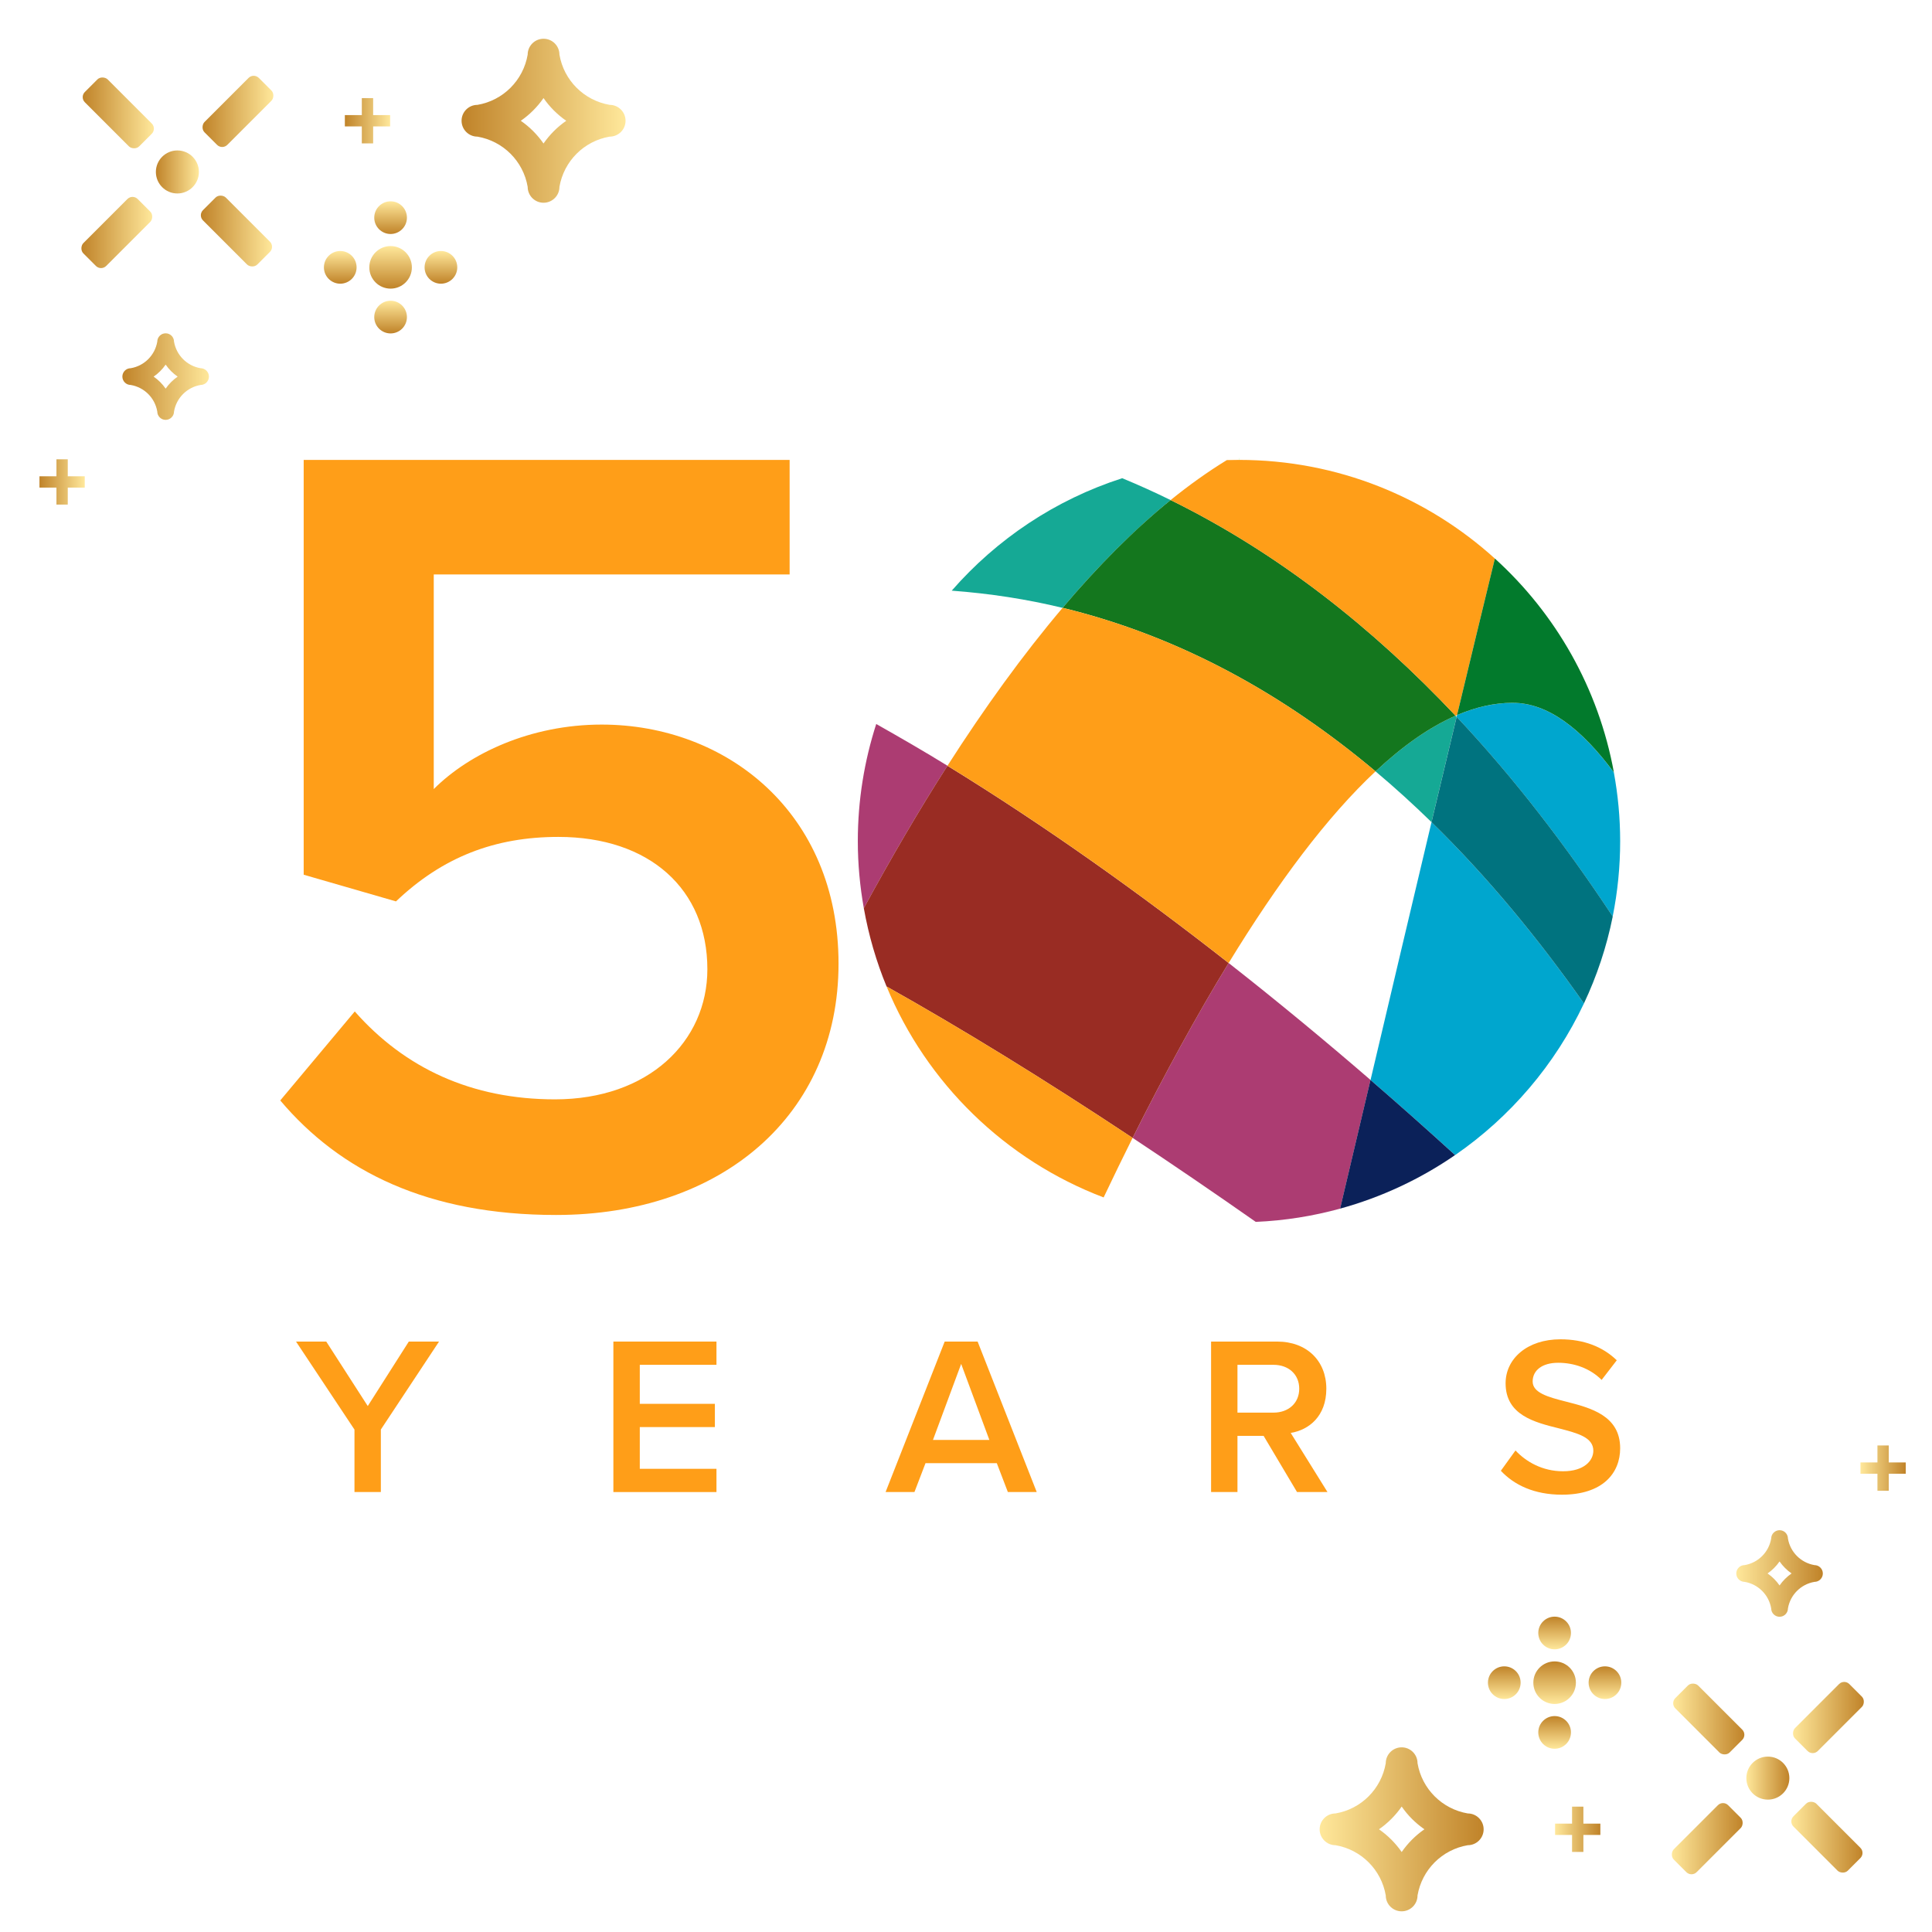 <?xml version="1.0" encoding="UTF-8"?><svg id="Capa_1" xmlns="http://www.w3.org/2000/svg" xmlns:xlink="http://www.w3.org/1999/xlink" viewBox="0 0 512 512"><defs><style>.cls-1{stroke:lime;stroke-miterlimit:10;}.cls-1,.cls-2{fill:none;}.cls-3{fill:url(#linear-gradient-2);}.cls-4{fill:#027a2c;}.cls-5{fill:url(#linear-gradient-17);}.cls-6{fill:#ac3c72;}.cls-7{fill:#992c23;}.cls-8{fill:url(#linear-gradient-15);}.cls-9{fill:url(#linear-gradient-18);}.cls-10{fill:url(#linear-gradient-28);}.cls-11{fill:url(#linear-gradient-14);}.cls-12{fill:url(#linear-gradient-20);}.cls-13{fill:url(#linear-gradient-6);}.cls-14{fill:#15a995;}.cls-15{fill:url(#linear-gradient-11);}.cls-16{fill:url(#linear-gradient-10);}.cls-17{fill:#00a6ce;}.cls-18{fill:url(#linear-gradient-16);}.cls-19{fill:#ff9e18;}.cls-20{fill:url(#linear-gradient-21);}.cls-21{fill:url(#linear-gradient-25);}.cls-22{fill:url(#linear-gradient-5);}.cls-23{fill:url(#linear-gradient-7);}.cls-24{fill:#00737f;}.cls-25{fill:url(#linear-gradient-24);}.cls-26{fill:#14771e;}.cls-27{fill:url(#linear-gradient-9);}.cls-28{fill:url(#linear-gradient-22);}.cls-29{fill:url(#linear-gradient-3);}.cls-30{fill:url(#linear-gradient);}.cls-31{fill:url(#linear-gradient-27);}.cls-32{fill:#0b2159;}.cls-33{fill:url(#linear-gradient-23);}.cls-34{fill:url(#linear-gradient-19);}.cls-35{fill:url(#linear-gradient-4);}.cls-36{fill:url(#linear-gradient-8);}.cls-37{fill:url(#linear-gradient-12);}.cls-38{fill:url(#linear-gradient-13);}.cls-39{fill:url(#linear-gradient-26);}</style><linearGradient id="linear-gradient" x1="91.39" y1="32" x2="103.39" y2="32" gradientTransform="matrix(1, 0, 0, 1, 0, 0)" gradientUnits="userSpaceOnUse"><stop offset="0" stop-color="#c08329"/><stop offset="1" stop-color="#ffe89b"/></linearGradient><linearGradient id="linear-gradient-2" x1="32.42" y1="99.8" x2="55.38" y2="99.8" xlink:href="#linear-gradient"/><linearGradient id="linear-gradient-3" x1="39.08" y1="29.32" x2="52.42" y2="15.99" gradientTransform="translate(17.31 6.86)" xlink:href="#linear-gradient"/><linearGradient id="linear-gradient-4" x1="39.08" y1="74.72" x2="52.42" y2="61.39" gradientTransform="translate(-14.79 -6.44)" xlink:href="#linear-gradient"/><linearGradient id="linear-gradient-5" x1="61.22" y1="52.02" x2="74.56" y2="38.69" gradientTransform="translate(108.02 -6.67) rotate(90)" xlink:href="#linear-gradient"/><linearGradient id="linear-gradient-6" x1="16.94" y1="52.02" x2="30.27" y2="38.69" gradientTransform="translate(76.7 6.3) rotate(90)" xlink:href="#linear-gradient"/><linearGradient id="linear-gradient-7" x1="41.72" y1="49.39" x2="49.78" y2="41.32" gradientTransform="translate(46.73 -18.85) rotate(45)" xlink:href="#linear-gradient"/><linearGradient id="linear-gradient-8" x1="103.51" y1="76.5" x2="103.51" y2="65.21" xlink:href="#linear-gradient"/><linearGradient id="linear-gradient-9" x1="103.51" y1="62.01" x2="103.51" y2="53.35" xlink:href="#linear-gradient"/><linearGradient id="linear-gradient-10" x1="116.85" y1="75.18" x2="116.85" y2="66.52" xlink:href="#linear-gradient"/><linearGradient id="linear-gradient-11" x1="90.17" y1="75.18" x2="90.17" y2="66.52" xlink:href="#linear-gradient"/><linearGradient id="linear-gradient-12" x1="103.51" y1="88.36" x2="103.51" y2="79.7" xlink:href="#linear-gradient"/><linearGradient id="linear-gradient-13" x1="10.46" y1="127.72" x2="22.46" y2="127.72" xlink:href="#linear-gradient"/><linearGradient id="linear-gradient-14" x1="122.3" x2="165.78" xlink:href="#linear-gradient"/><linearGradient id="linear-gradient-15" x1="87.89" y1="27.22" x2="99.89" y2="27.22" gradientTransform="translate(512 512) rotate(-180)" xlink:href="#linear-gradient"/><linearGradient id="linear-gradient-16" x1="28.92" y1="95.02" x2="51.87" y2="95.02" gradientTransform="translate(512 512) rotate(-180)" xlink:href="#linear-gradient"/><linearGradient id="linear-gradient-17" x1="33.22" y1="28.42" x2="46.56" y2="15.08" gradientTransform="translate(412.56 465.52)" xlink:href="#linear-gradient"/><linearGradient id="linear-gradient-18" x1="33.22" y1="73.82" x2="46.56" y2="60.48" gradientTransform="translate(444.66 388.02)" xlink:href="#linear-gradient"/><linearGradient id="linear-gradient-19" x1="55.36" y1="51.12" x2="68.7" y2="37.78" gradientTransform="translate(497.29 393.53) rotate(90)" xlink:href="#linear-gradient"/><linearGradient id="linear-gradient-20" x1="11.08" y1="51.12" x2="24.42" y2="37.78" gradientTransform="translate(528.6 469.13) rotate(90)" xlink:href="#linear-gradient"/><linearGradient id="linear-gradient-21" x1="35.86" y1="48.48" x2="43.92" y2="40.42" gradientTransform="translate(465.27 530.85) rotate(-135)" xlink:href="#linear-gradient"/><linearGradient id="linear-gradient-22" x1="100.01" y1="71.71" x2="100.01" y2="60.43" gradientTransform="translate(512 512) rotate(-180)" xlink:href="#linear-gradient"/><linearGradient id="linear-gradient-23" x1="100.01" y1="57.22" x2="100.01" y2="48.57" gradientTransform="translate(512 512) rotate(-180)" xlink:href="#linear-gradient"/><linearGradient id="linear-gradient-24" x1="113.35" y1="70.4" x2="113.35" y2="61.74" gradientTransform="translate(512 512) rotate(-180)" xlink:href="#linear-gradient"/><linearGradient id="linear-gradient-25" x1="86.67" y1="70.4" x2="86.67" y2="61.74" gradientTransform="translate(512 512) rotate(-180)" xlink:href="#linear-gradient"/><linearGradient id="linear-gradient-26" x1="100.01" y1="83.57" x2="100.01" y2="74.91" gradientTransform="translate(512 512) rotate(-180)" xlink:href="#linear-gradient"/><linearGradient id="linear-gradient-27" x1="6.96" y1="122.94" x2="18.96" y2="122.94" gradientTransform="translate(512 512) rotate(-180)" xlink:href="#linear-gradient"/><linearGradient id="linear-gradient-28" x1="118.8" y1="27.22" x2="162.28" y2="27.22" gradientTransform="translate(512 512) rotate(-180)" xlink:href="#linear-gradient"/></defs><polygon class="cls-30" points="98.89 26 95.89 26 95.89 30.5 91.39 30.5 91.39 33.5 95.89 33.5 95.89 38 98.89 38 98.89 33.5 103.39 33.5 103.39 30.5 98.89 30.5 98.89 26"/><g><path class="cls-19" d="M94.03,268.06c13.26,15.03,30.95,23.28,53.05,23.28,24.76,0,40.38-15.33,40.38-34.48,0-21.22-15.33-35.07-39.49-35.07-16.8,0-30.65,5.3-43.03,17.09l-24.46-7.07V121.88H209.26v30.35H114.95v56.88c9.43-9.43,25.64-17.09,44.5-17.09,33.01,0,62.77,23.28,62.77,63.36s-30.95,66.6-74.86,66.6c-33.89,0-57.17-11.49-73.09-30.35l19.74-23.58Z"/><g><path class="cls-2" d="M328.35,323.92h4.6c-.05-.04-.11-.07-.16-.11-1.47,.06-2.95,.11-4.44,.11Z"/><path class="cls-19" d="M328.34,121.88h-3.14s-.08,.06-.12,.08c1.09-.03,2.17-.08,3.27-.08Z"/><polygon class="cls-1" points="328.35 121.88 328.34 121.88 328.36 121.88 328.35 121.88"/><path class="cls-2" d="M252.23,156.52c-8.89,10.19-15.78,22.17-20.03,35.35,6.34,3.58,12.66,7.23,18.88,11.06,9.8-15.29,20-29.43,30.51-41.85-9.43-2.29-19.24-3.8-29.37-4.56Z"/><path class="cls-2" d="M300.15,301.55c-2.57,5.13-5.13,10.43-7.68,15.79,11.15,4.24,23.24,6.58,35.88,6.58,1.49,0,2.96-.05,4.44-.11-11.23-7.85-22.13-15.3-32.63-22.26Z"/><path class="cls-2" d="M325.61,255.2c13.2,10.36,25.79,20.79,37.59,30.99,5.31-22.53,10.72-45.44,16.16-68.32-4.79-4.67-9.73-9.17-14.83-13.45-12.84,12.02-25.91,29.48-38.92,50.78Z"/><path class="cls-2" d="M386.03,189.97c.04-.16,.07-.3,.11-.46-.13,.06-.26,.11-.39,.17,.09,.1,.19,.2,.28,.29Z"/><path class="cls-2" d="M325.07,121.96c-9.62,.31-18.9,1.95-27.67,4.76,4.35,1.8,8.63,3.74,12.83,5.8,4.9-3.98,9.85-7.51,14.84-10.56Z"/><path class="cls-6" d="M325.61,255.2c-8.53,13.95-17.04,29.55-25.45,46.35,10.5,6.96,21.4,14.4,32.63,22.26,7.71-.33,15.19-1.54,22.36-3.51,2.66-11.24,5.34-22.59,8.05-34.1-11.8-10.2-24.39-20.63-37.59-30.99Z"/><path class="cls-6" d="M251.09,202.93c-6.22-3.83-12.54-7.48-18.88-11.06-3.15,9.78-4.88,20.2-4.88,31.03,0,6.07,.56,12,1.59,17.77,7.13-13.1,14.51-25.79,22.17-37.74Z"/><path class="cls-14" d="M310.23,132.53c-4.2-2.07-8.48-4-12.83-5.8-17.69,5.69-33.24,16.12-45.18,29.8,10.13,.76,19.94,2.27,29.37,4.56,9.31-10.99,18.88-20.64,28.63-28.56Z"/><path class="cls-14" d="M364.53,204.42c5.1,4.28,10.04,8.78,14.83,13.45,2.21-9.31,4.44-18.63,6.66-27.91-.09-.1-.19-.19-.28-.29-6.97,3.04-14.06,8.05-21.21,14.75Z"/><path class="cls-7" d="M251.09,202.93c-7.66,11.95-15.04,24.64-22.17,37.74,1.28,7.21,3.31,14.16,6.03,20.76,19.92,11.17,41.62,24.5,65.2,40.13,8.41-16.8,16.92-32.39,25.45-46.35-23.17-18.18-48.29-36.15-74.52-52.27Z"/><path class="cls-26" d="M281.6,161.08c31.35,7.61,58.9,23.15,82.93,43.34,7.15-6.7,14.24-11.71,21.21-14.75-21.84-23.16-46.9-43.08-75.51-57.15-9.76,7.91-19.32,17.57-28.63,28.56Z"/><path class="cls-19" d="M292.47,317.34c2.55-5.36,5.11-10.65,7.68-15.79-23.58-15.62-45.28-28.95-65.2-40.13,10.6,25.68,31.48,46.02,57.52,55.91Z"/><path class="cls-19" d="M310.23,132.53c28.61,14.07,53.67,33.99,75.51,57.15,.13-.06,.26-.11,.39-.17,3.34-13.94,6.69-27.79,10.03-41.48-17.93-16.25-41.71-26.15-67.8-26.15h-.02c-1.1,0-2.18,.05-3.27,.08-4.99,3.06-9.94,6.59-14.84,10.56Z"/><path class="cls-19" d="M364.53,204.42c-24.03-20.19-51.58-35.74-82.93-43.34-10.52,12.42-20.72,26.55-30.51,41.85,26.23,16.12,51.35,34.09,74.52,52.27,13.02-21.3,26.08-38.76,38.92-50.78Z"/><path class="cls-17" d="M400.93,186.26c-4.86,0-9.8,1.12-14.8,3.25-.04,.16-.07,.3-.11,.46,15.36,16.33,29.06,34.28,41.36,52.91,1.3-6.46,1.98-13.14,1.98-19.98,0-6.22-.59-12.29-1.67-18.19-8.53-11.52-17.49-18.44-26.77-18.44Z"/><path class="cls-17" d="M363.2,286.2c7.84,6.78,15.32,13.43,22.42,19.91,14.64-10.1,26.49-23.96,34.14-40.19-12.03-17.11-25.44-33.45-40.39-48.04-5.44,22.88-10.85,45.8-16.16,68.32Z"/><path class="cls-32" d="M355.14,320.3c11.03-3.03,21.3-7.87,30.47-14.19-7.1-6.47-14.57-13.13-22.42-19.91-2.72,11.52-5.4,22.86-8.05,34.1Z"/><path class="cls-24" d="M419.76,265.92c3.42-7.25,6.01-14.97,7.63-23.04-12.29-18.62-26-36.58-41.36-52.91-2.23,9.27-4.45,18.59-6.66,27.91,14.95,14.59,28.36,30.93,40.39,48.04Z"/><path class="cls-4" d="M400.93,186.26c9.28,0,18.25,6.92,26.77,18.44-4.06-22.3-15.41-42.06-31.54-56.68-3.34,13.69-6.68,27.53-10.03,41.48,5-2.13,9.93-3.25,14.8-3.25Z"/></g><g><path class="cls-19" d="M93.93,378.84l-15.48-23.31h8.01l11,17.09,10.88-17.09h8.01l-15.42,23.31v16.56h-6.99v-16.56Z"/><path class="cls-19" d="M162.55,355.53h27.32v6.16h-20.32v10.34h19.9v6.16h-19.9v11.06h20.32v6.16h-27.32v-39.87Z"/><path class="cls-19" d="M264.16,387.75h-18.89l-2.93,7.65h-7.65l15.66-39.87h8.73l15.66,39.87h-7.65l-2.93-7.65Zm-16.91-6.16h14.94l-7.47-20.14-7.47,20.14Z"/><path class="cls-19" d="M334.87,380.52h-6.93v14.88h-6.99v-39.87h17.51c7.89,0,13.03,5.14,13.03,12.49s-4.66,10.94-9.44,11.72l9.74,15.66h-8.07l-8.85-14.88Zm2.63-18.83h-9.56v12.67h9.56c3.94,0,6.81-2.51,6.81-6.34s-2.87-6.33-6.81-6.33Z"/><path class="cls-19" d="M401.63,384.4c2.75,2.93,7.05,5.5,12.61,5.5s8.01-2.81,8.01-5.44c0-3.59-4.24-4.66-9.08-5.92-6.51-1.61-14.17-3.53-14.17-11.95,0-6.58,5.8-11.66,14.52-11.66,6.22,0,11.24,1.97,14.94,5.56l-4.01,5.2c-3.11-3.11-7.35-4.54-11.53-4.54s-6.75,1.97-6.75,4.96,4.06,4.12,8.79,5.32c6.58,1.67,14.4,3.71,14.4,12.37,0,6.63-4.66,12.31-15.42,12.31-7.35,0-12.67-2.57-16.2-6.34l3.88-5.38Z"/></g></g><path class="cls-3" d="M53.15,97.58c-3.6-.62-6.41-3.43-7.03-7.03,0-1.23-1-2.22-2.22-2.22s-2.22,1-2.22,2.22c-.62,3.6-3.43,6.41-7.03,7.03-1.23,0-2.22,1-2.22,2.22s1,2.22,2.22,2.22c3.6,.62,6.41,3.43,7.03,7.03,0,1.23,1,2.22,2.22,2.22s2.22-1,2.22-2.22c.62-3.6,3.43-6.41,7.03-7.03,1.23,0,2.22-1,2.22-2.22s-1-2.22-2.22-2.22Zm-9.25,5.41c-.86-1.24-1.94-2.32-3.18-3.18,1.24-.86,2.32-1.94,3.18-3.18,.86,1.24,1.94,2.32,3.18,3.18-1.24,.86-2.32,1.94-3.18,3.18Z"/><g><rect class="cls-29" x="58.78" y="19.33" width="8.56" height="20.37" rx="1.92" ry="1.92" transform="translate(39.34 -35.94) rotate(45)"/><rect class="cls-35" x="26.67" y="51.43" width="8.56" height="20.37" rx="1.92" ry="1.92" transform="translate(52.64 -3.84) rotate(45)"/><rect class="cls-22" x="58.38" y="51.04" width="8.56" height="20.37" rx="1.92" ry="1.92" transform="translate(-24.94 62.24) rotate(-45)"/><rect class="cls-13" x="27.07" y="19.73" width="8.56" height="20.37" rx="1.92" ry="1.92" transform="translate(-11.97 30.93) rotate(-45)"/><circle class="cls-23" cx="47.01" cy="45.57" r="5.7"/></g><g><circle class="cls-36" cx="103.51" cy="70.85" r="5.64"/><circle class="cls-27" cx="103.51" cy="57.68" r="4.33"/><circle class="cls-16" cx="116.85" cy="70.85" r="4.33"/><circle class="cls-15" cx="90.17" cy="70.85" r="4.33"/><circle class="cls-37" cx="103.51" cy="84.03" r="4.33"/></g><polygon class="cls-38" points="17.96 121.72 14.96 121.72 14.96 126.22 10.46 126.22 10.46 129.22 14.96 129.22 14.96 133.72 17.96 133.72 17.96 129.22 22.46 129.22 22.46 126.22 17.96 126.22 17.96 121.72"/><path class="cls-11" d="M161.57,27.79c-6.81-1.17-12.15-6.5-13.31-13.31,0-2.33-1.89-4.21-4.21-4.21s-4.21,1.89-4.21,4.21c-1.17,6.81-6.5,12.15-13.31,13.31-2.33,0-4.21,1.89-4.21,4.21s1.89,4.21,4.21,4.21c6.81,1.17,12.15,6.5,13.31,13.31,0,2.33,1.89,4.21,4.21,4.21s4.21-1.89,4.21-4.21c1.17-6.81,6.5-12.15,13.31-13.31,2.33,0,4.21-1.89,4.21-4.21s-1.89-4.21-4.21-4.21Zm-17.53,10.24c-1.63-2.35-3.67-4.39-6.02-6.02,2.35-1.63,4.39-3.67,6.02-6.02,1.63,2.35,3.67,4.39,6.02,6.02-2.35,1.63-4.39,3.67-6.02,6.02Z"/><polygon class="cls-8" points="416.61 490.78 419.61 490.78 419.61 486.28 424.11 486.28 424.11 483.28 419.61 483.28 419.61 478.78 416.61 478.78 416.61 483.28 412.11 483.28 412.11 486.28 416.61 486.28 416.61 490.78"/><path class="cls-18" d="M462.35,419.21c3.6,.62,6.41,3.43,7.03,7.03,0,1.23,1,2.22,2.22,2.22s2.22-1,2.22-2.22c.62-3.6,3.43-6.41,7.03-7.03,1.23,0,2.22-1,2.22-2.22s-1-2.22-2.22-2.22c-3.6-.62-6.41-3.43-7.03-7.03,0-1.23-1-2.22-2.22-2.22s-2.22,1-2.22,2.22c-.62,3.6-3.43,6.41-7.03,7.03-1.23,0-2.22,1-2.22,2.22s1,2.22,2.22,2.22Zm9.25-5.41c.86,1.24,1.94,2.32,3.18,3.18-1.24,.86-2.32,1.94-3.18,3.18-.86-1.24-1.94-2.32-3.18-3.18,1.24-.86,2.32-1.94,3.18-3.18Z"/><g><rect class="cls-5" x="448.17" y="477.08" width="8.56" height="20.37" rx="1.92" ry="1.92" transform="translate(427.82 1151.75) rotate(-135)"/><rect class="cls-9" x="480.27" y="444.98" width="8.56" height="20.37" rx="1.92" ry="1.92" transform="translate(505.33 1119.64) rotate(-135)"/><rect class="cls-34" x="448.56" y="445.38" width="8.56" height="20.37" rx="1.92" ry="1.92" transform="translate(1095.18 457.48) rotate(135)"/><rect class="cls-12" x="479.87" y="476.69" width="8.56" height="20.37" rx="1.92" ry="1.92" transform="translate(1170.77 488.8) rotate(135)"/><circle class="cls-20" cx="468.5" cy="471.22" r="5.7"/></g><g><circle class="cls-28" cx="411.99" cy="445.93" r="5.64"/><circle class="cls-33" cx="411.99" cy="459.11" r="4.33"/><circle class="cls-25" cx="398.65" cy="445.93" r="4.33"/><circle class="cls-21" cx="425.33" cy="445.93" r="4.33"/><circle class="cls-39" cx="411.99" cy="432.76" r="4.33"/></g><polygon class="cls-31" points="497.54 395.06 500.54 395.06 500.54 390.56 505.04 390.56 505.04 387.56 500.54 387.56 500.54 383.06 497.54 383.06 497.54 387.56 493.04 387.56 493.04 390.56 497.54 390.56 497.54 395.06"/><path class="cls-10" d="M353.93,489c6.81,1.17,12.15,6.5,13.31,13.31,0,2.33,1.89,4.21,4.21,4.21s4.21-1.89,4.21-4.21c1.17-6.81,6.5-12.15,13.31-13.31,2.33,0,4.21-1.89,4.21-4.21s-1.89-4.21-4.21-4.21c-6.81-1.17-12.15-6.5-13.31-13.31,0-2.33-1.89-4.21-4.21-4.21s-4.21,1.89-4.21,4.21c-1.17,6.81-6.5,12.15-13.31,13.31-2.33,0-4.21,1.89-4.21,4.21s1.89,4.21,4.21,4.21Zm17.53-10.24c1.63,2.35,3.67,4.39,6.02,6.02-2.35,1.63-4.39,3.67-6.02,6.02-1.63-2.35-3.67-4.39-6.02-6.02,2.35-1.63,4.39-3.67,6.02-6.02Z"/></svg>
